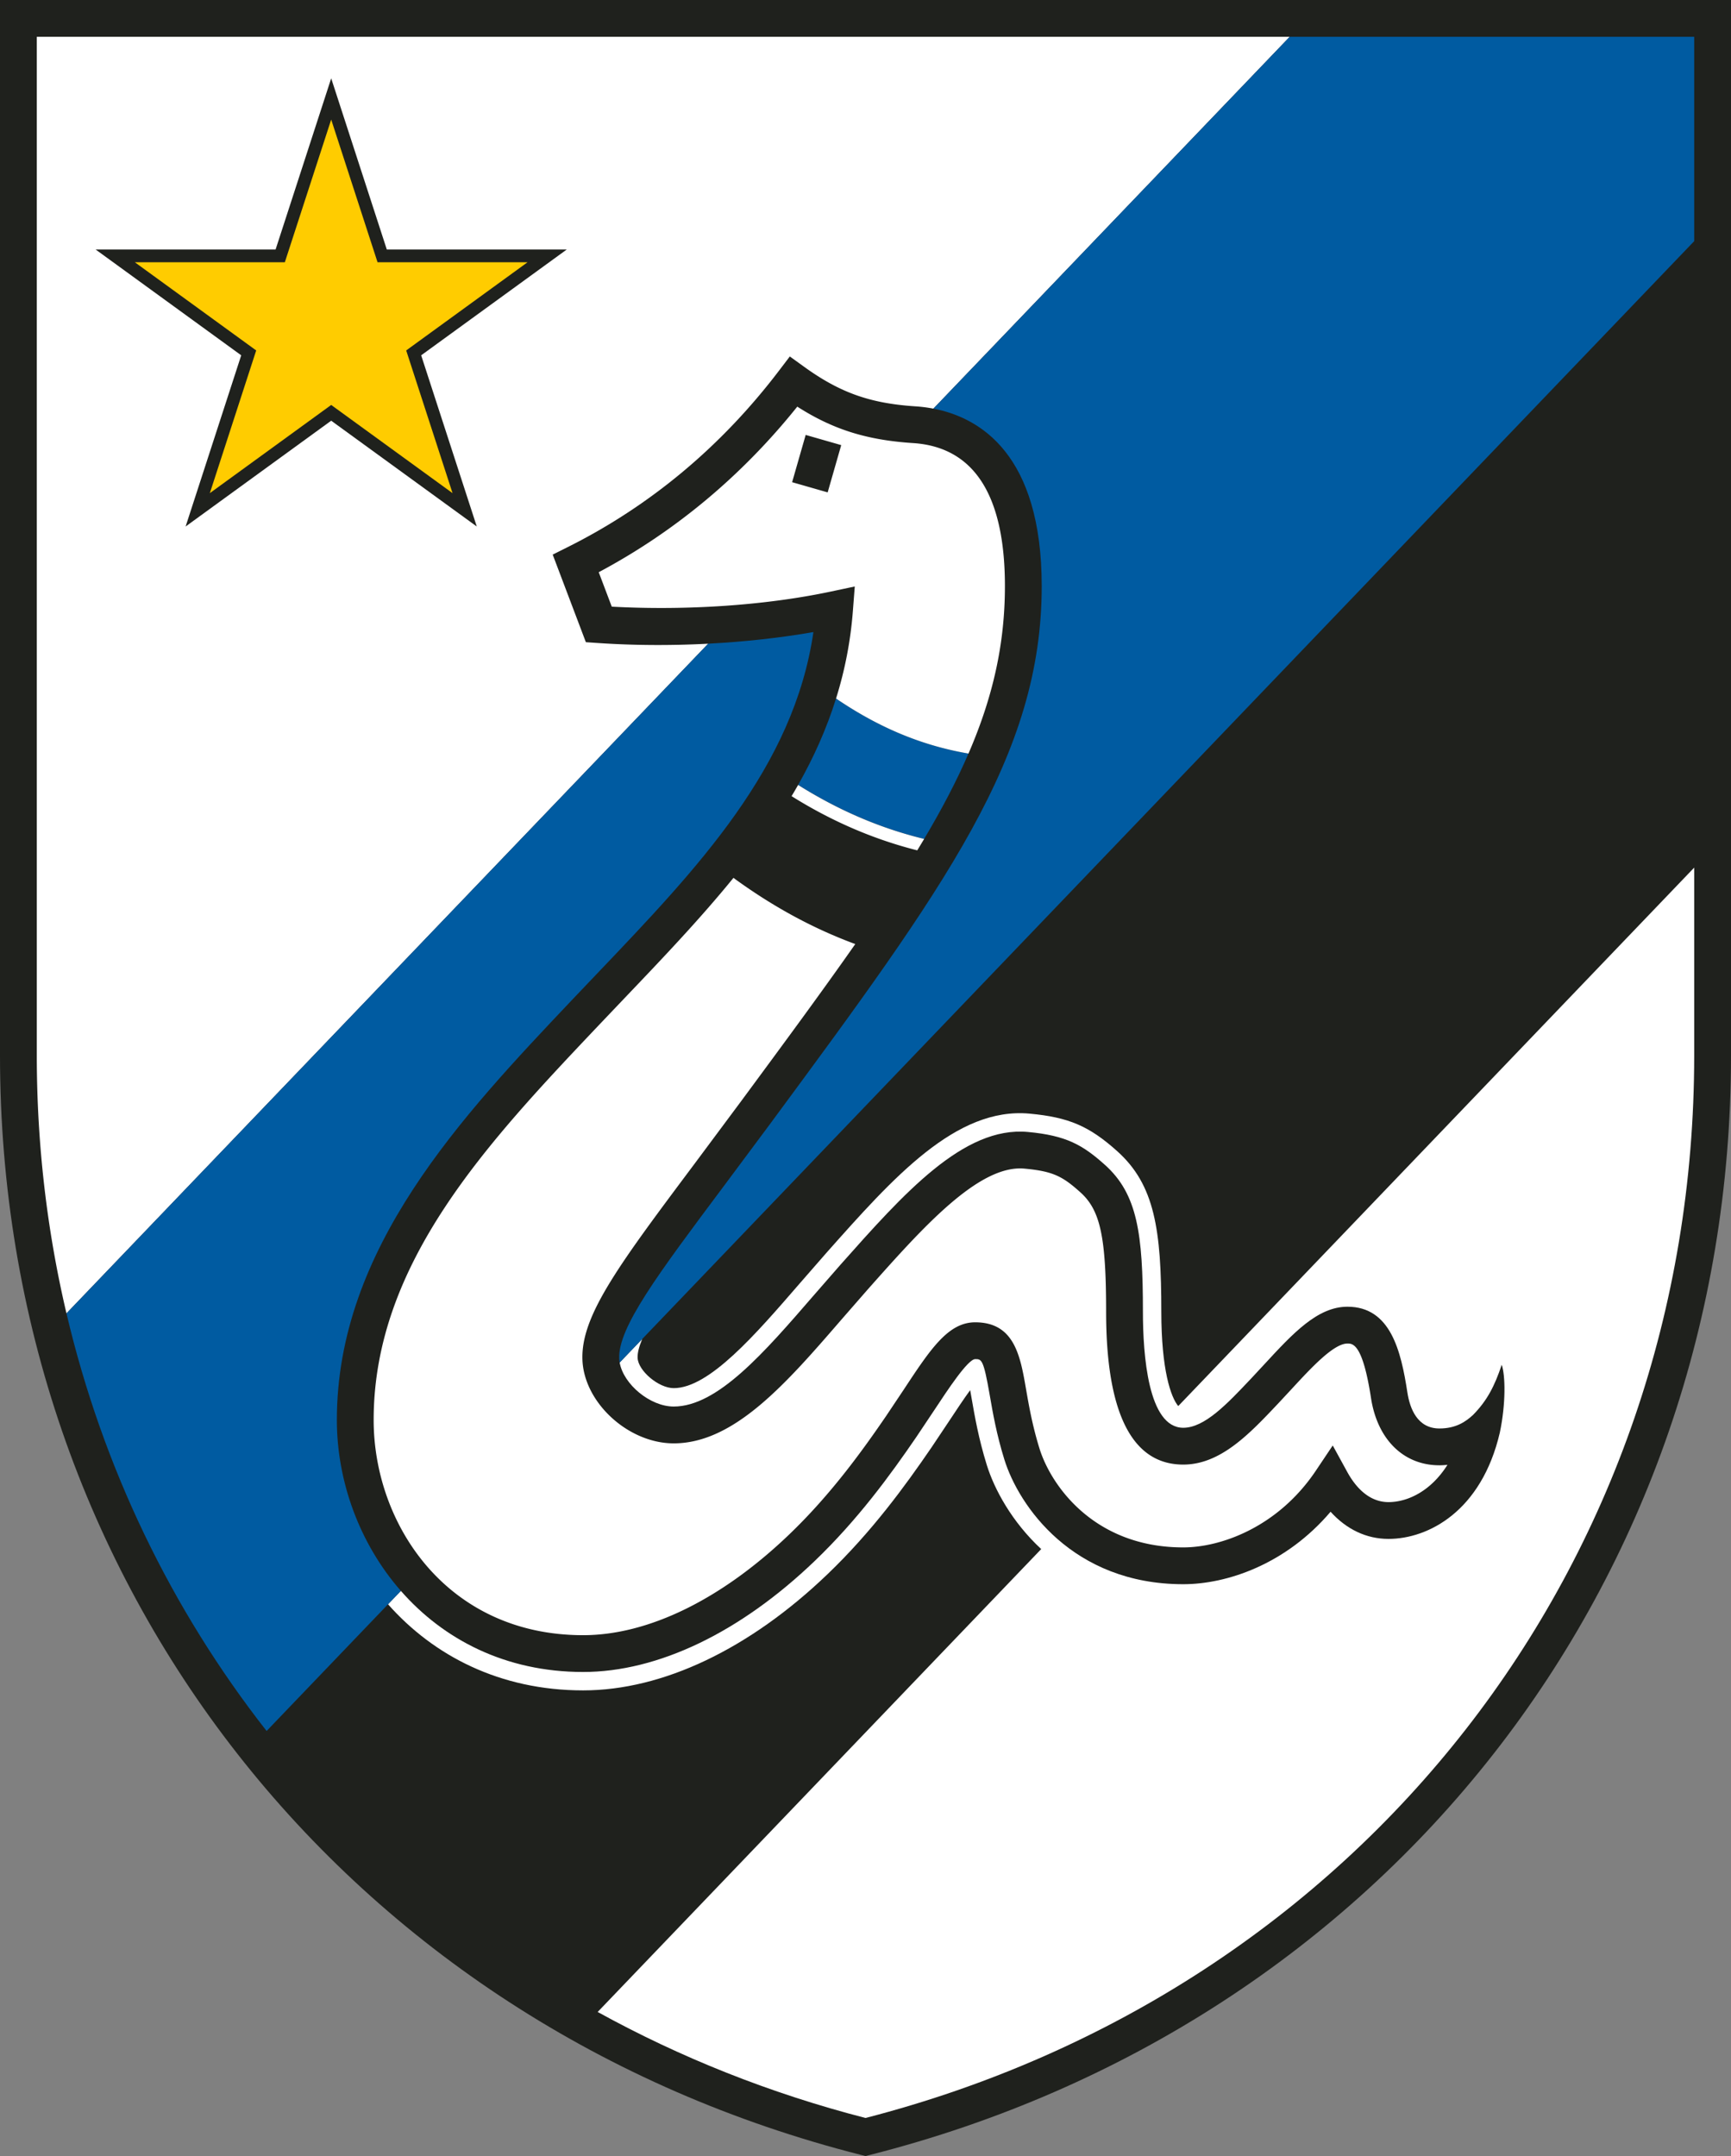 <svg xmlns="http://www.w3.org/2000/svg" fill-rule="evenodd" viewBox="60.42 126.94 473.91 590.13"><rect x="60.42" y="126.94" width="473.91" height="590.13" fill="#808080" stroke="none"/><path d="M529.294 126.94H60.419v288.881c0 144.229 94.727 265.164 235.717 300.933l1.239.313 1.238-.313c140.991-35.769 235.718-156.704 235.718-300.933V126.94z" style="stroke:none;fill:#1f211d"/><path d="M454.506 528.002c-9.809 0-16.987-7.057-18.734-18.415-2.294-14.91-5-14.91-6.454-14.91-3.785 0-9.926 6.651-15.343 12.518l-3.47 3.73-.334.354c-7.678 8.125-15.616 16.53-25.802 16.53-14.014 0-21.119-14.08-21.119-41.851 0-20.446-1.58-27.774-7.045-32.674-4.886-4.381-7.488-5.763-15.31-6.484-12.501-1.152-27.932 16.216-42.854 33.01l-7.208 8.257c-15.097 17.448-29.356 33.929-45.964 33.929-12.413 0-24.558-11.115-24.991-22.872a20 20 0 0 1-.014-.743c0-11.868 10.35-25.7 30.558-52.707 0 0 12.481-16.765 12.506-16.796 12.053-16.325 22.592-30.61 31.644-43.543-12.565-4.627-23.587-10.987-33.349-18.116-9.137 11.236-19.44 22.045-29.954 33.062l-6.9 7.248c-30.309 31.997-61.65 65.086-61.65 108.073 0 28.554 20.1 58.9 57.35 58.9 17.842 0 37.886-9.798 56.441-27.59 11.123-10.665 19.626-22.34 26.476-32.354l4.847-7.251c7.326-11.106 12.165-18.443 19.573-18.443 10.75 0 12.355 9.258 13.906 18.21.777 4.473 1.741 10.038 3.694 16.337 3.116 10.052 14.914 27.066 39.363 27.066 10.249 0 25.907-5.503 36.31-21.017l4.615-6.885 3.985 7.268c2.061 3.757 5.689 8.234 11.278 8.234 5.152 0 11.546-2.911 16.145-10.201-.713.063-1.424.126-2.196.126M224.042 302.934l-3.223-.22-9.082-23.976 4.073-2.034c22.598-11.287 42.069-27.533 57.871-48.289l2.973-3.905 3.981 2.869c9.784 7.053 18.033 9.976 30.437 10.784 1.526.1 3.176.297 4.894.626l97.549-101.774H70.494v278.806c0 24.328 2.797 47.965 8.124 70.602l175.686-183.298c-10.093.527-20.356.483-30.262-.191" style="stroke:none;fill:#fff"/><path d="M382.997 511.792c-2.016-2.392-4.635-9.889-4.635-25.834 0-22.431-1.805-34.725-12.068-43.927-7.687-6.891-13.296-9.292-24.013-10.28-20.11-1.853-37.319 17.516-55.538 38.022l-7.338 8.405c-12.21 14.112-24.837 28.705-34.536 28.705-4.12 0-9.757-4.739-9.889-8.315-.049-1.352.407-3.083 1.266-5.135l-6.176 6.443c1.035 5.947 8.325 12.045 14.799 12.045 12.003 0 24.799-14.789 38.346-30.446l7.294-8.356c17.348-19.527 33.735-37.97 51.309-36.352 10.545.971 15.035 3.566 21.114 9.015 8.893 7.975 10.393 18.839 10.393 40.176 0 11.867 1.435 31.775 11.044 31.775 5.843 0 11.981-6.497 18.479-13.373l.335-.356 3.388-3.644c7.808-8.455 14.551-15.758 22.747-15.758 11.815 0 14.665 12.106 16.41 23.453.694 4.503 2.78 9.872 8.778 9.872 4.457 0 7.169-1.809 9.235-3.746 3.812-3.875 5.879-7.879 7.816-13.692 1.008 2.869 1.164 10.572-.52 18.582-5.009 21.466-19.551 29.081-30.48 29.081-6.038 0-11.491-2.608-15.852-7.435-12.297 14.457-28.448 19.835-40.336 19.835-30.311 0-45.054-21.472-48.987-34.159-2.145-6.919-3.171-12.84-3.996-17.598-1.707-9.855-2.235-9.855-3.98-9.855-2.011.041-7.519 8.39-11.165 13.915l-4.938 7.391c-7.144 10.44-16.033 22.637-27.821 33.938-20.439 19.599-42.959 30.393-63.413 30.393-21.329 0-38.312-8.964-49.902-22.201l-3.516 3.668c12.451 14.067 30.628 23.57 53.418 23.57 21.76 0 45.519-11.292 66.9-31.795 12.12-11.618 21.203-24.076 28.491-34.729l4.986-7.461c1.797-2.722 3.826-5.788 5.586-8.194.136.75.266 1.507.39 2.221.85 4.9 1.907 10.998 4.147 18.23 2.073 6.685 6.863 15.578 14.909 23.052L224.047 677.63c22.557 12.432 47.105 22.254 73.328 29.018 135.755-35.012 226.881-151.713 226.881-290.827v-51.41z" style="stroke:none;fill:#fff"/><path d="M289.31 318.127c-2.603 8.321-6.132 16.161-10.383 23.658 11.15 7.001 22.556 11.877 34.502 14.779 4.849-8.147 8.886-15.849 12.142-23.372-12.698-2.166-24.501-7.062-36.261-15.065" style="stroke:none;fill:#005ba1"/><path d="M335.544 287.365c0-24.89-8.454-38.061-25.129-39.149-12.636-.824-21.912-3.697-31.715-9.977-15.219 18.975-33.469 34.189-54.363 45.32l3.571 9.429c20.336 1.104 41.984-.322 59.945-4.128l6.582-1.395-.516 6.708a107.3 107.3 0 0 1-4.609 23.954c11.76 8.003 23.563 12.899 36.261 15.065 6.63-15.314 9.973-29.872 9.973-45.827m-48.527-25.655-9.731-2.79 3.711-12.937 9.73 2.79z" style="stroke:none;fill:#fff"/><path d="m217.055 400.599 6.926-7.275c27.602-28.923 53.729-56.343 59.135-93.38-9.1 1.585-18.873 2.66-28.812 3.18L78.618 486.423c9.952 42.284 28.754 81.074 54.794 114.301l36.755-38.348c-11.344-12.955-17.523-30.004-17.523-46.774 0-47.001 34.219-83.127 64.411-115.003m307.201-263.584H413.515l-97.547 101.774c12.823 2.462 29.651 12.555 29.651 48.575 0 46.472-26.493 82.355-74.609 147.531l-12.521 16.813c-17.994 24.05-28.855 38.565-28.543 47.047q.023.558.124 1.121l294.186-306.934z" style="stroke:none;fill:#005ba1"/><path d="m149.436 153.483-13.567 41.75H86.603l39.857 28.959-15.224 46.855 39.858-28.958 39.857 28.958-15.224-46.855 39.858-28.959h-49.267l-15.224-46.854z" style="stroke:none;fill:#1f211d"/><path d="M137.136 198.721h1.267l12.691-39.056 12.69 39.056h41.067l-33.224 24.138s10.116 31.131 12.69 39.058l-33.223-24.139-33.224 24.139 12.691-39.058-33.225-24.138z" style="stroke:none;fill:#fc0"/><path d="M313.429 356.564c-11.946-2.902-23.352-7.778-34.502-14.779a141 141 0 0 1-1.793 3.068c9.67 6.049 21.068 11.46 34.409 14.836a283 283 0 0 0 1.886-3.125" style="stroke:none;fill:#fff"/></svg>